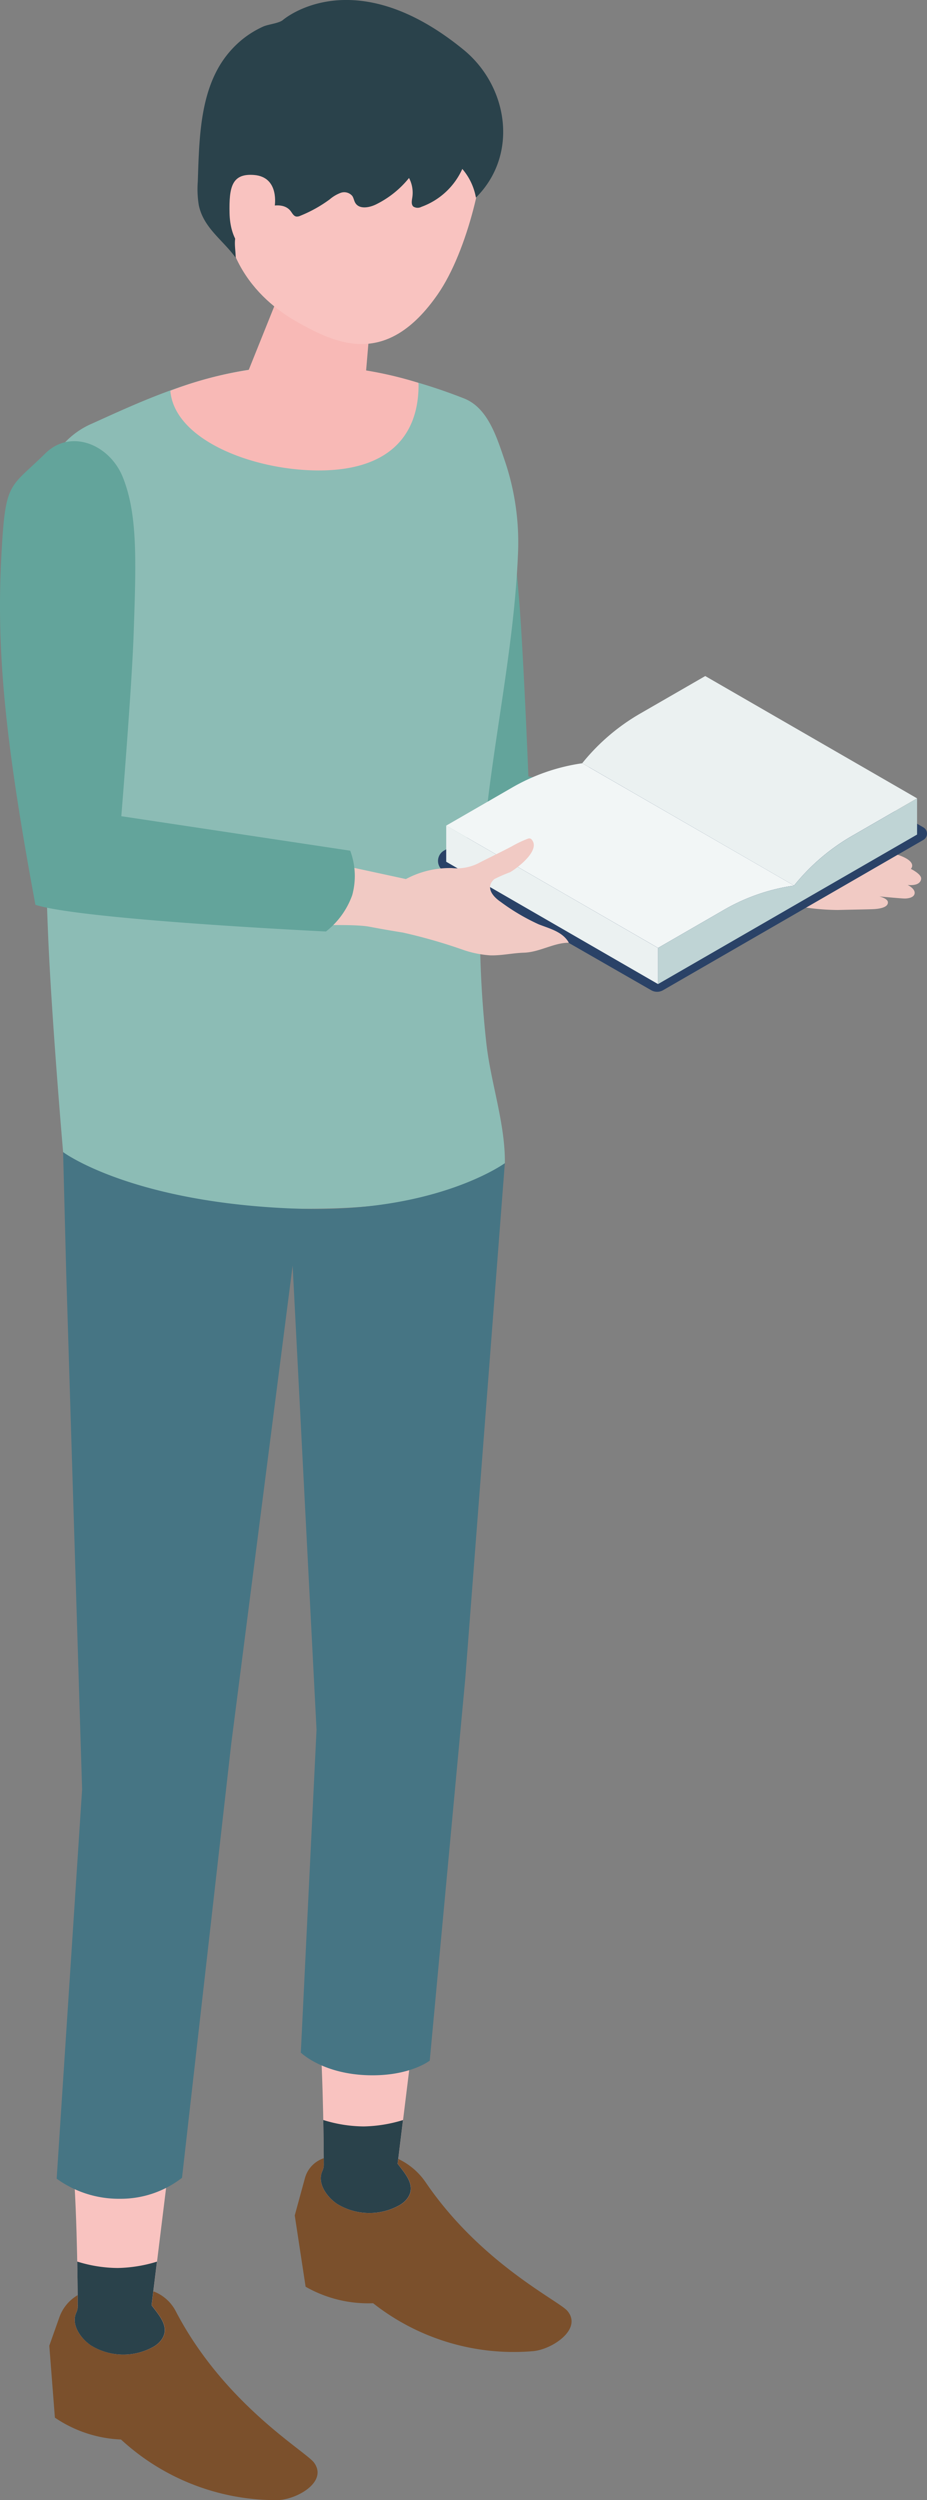 <svg id="グループ_428" data-name="グループ 428" xmlns="http://www.w3.org/2000/svg" width="92.301" height="248.931" viewBox="0 0 92.301 248.931">
  <rect x="0" y="0" width="92.301" height="248.931" fill="#808080" stroke="none"/>
  <g id="グループ_426" data-name="グループ 426" transform="translate(37.449 40.781)">
    <path id="パス_250" data-name="パス 250" d="M15.511,862.3a8.431,8.431,0,0,1,3.859-1.907,4.338,4.338,0,0,0,2.312-1.019l.061-.053c.835-.7,1.692-1.373,2.515-2.086a10.178,10.178,0,0,1,1.232-.974.406.406,0,0,1,.216-.08.326.326,0,0,1,.185.082c.984.779-.711,2.79-1.275,3.315a14.683,14.683,0,0,0-1.267.935,1.169,1.169,0,0,0,.008,1.326,5.294,5.294,0,0,0,2.3,1.278s4.892.3,6.411.9c1.691.663,1.013,1.3,1.013,1.3s1.1.528,1.025,1.009c-.056.381-.422.678-1.344.591,0,0,.715.339.7.795s-.631.548-.952.556-2.564-.21-2.564-.21.811.193.849.562c.05.488-.69.658-1.359.7-.449.028-1.814.043-3.647.089A23.579,23.579,0,0,1,20,868.63l-3.545-1.484-4.1-.367" transform="translate(20.162 -819.585)" fill="#f1cac4"/>
    <path id="パス_251" data-name="パス 251" d="M29.739,824.6c-3.174,3.986-3.629,3.139-3.119,10.651.622,9.19,2.46,17.882,7.564,34.086,4.844.925,27.846,2.181,27.846,2.181a8.014,8.014,0,0,0,2.771-3.5,7.189,7.189,0,0,0-.006-4.429l-23.189-4.043s-.514-12.843-.962-18.032c-.648-7.5-1.054-11.978-2.948-15.456C35.988,822.924,31.936,821.844,29.739,824.6Z" transform="translate(-26.442 -823.021)" fill="#63a49b"/>
  </g>
  <path id="パス_252" data-name="パス 252" d="M67.806,995.407l-1,2.825.557,7.163a12.625,12.625,0,0,0,6.581,2.176,22.761,22.761,0,0,0,15.434,6.036c1.916.042,5.22-1.769,3.791-3.73-.822-1.129-8.959-5.814-13.793-15.12a4.14,4.14,0,0,0-3.573-2.2c-1.632-.045-3.142.008-4.346.085A4.157,4.157,0,0,0,67.806,995.407Z" transform="translate(-61.897 -764.677)" fill="#7b502c"/>
  <path id="パス_253" data-name="パス 253" d="M79.566,981.5c.483,5.846.487,14.435.487,14.435s.662.9,3.609.983c3,.083,3.736-.9,3.736-.9l2.454-19.927S82.315,979.943,79.566,981.5Z" transform="translate(-72.312 -766.382)" fill="#f9c3c0"/>
  <path id="パス_254" data-name="パス 254" d="M80.887,994.106a1.442,1.442,0,0,1-.142.708c-.565,1.248.505,2.64,1.5,3.285a6.139,6.139,0,0,0,6.11.157,2.879,2.879,0,0,0,.614-.44c1.357-1.36.072-2.662-.742-3.758a1.03,1.03,0,0,0-.3-.277.8.8,0,0,0-.428-.045q-2.69.215-5.379.365C81.439,994.141,80.889,993.864,80.887,994.106Z" transform="translate(-73.147 -764.554)" fill="#f9c3c0"/>
  <path id="パス_255" data-name="パス 255" d="M44.9,982.819l-1.014,3.714,1.082,7.1a12.563,12.563,0,0,0,6.721,1.642,22.618,22.618,0,0,0,15.832,4.781c1.913-.113,5.074-2.184,3.506-4.024-.863-1.012-8.607-4.72-14.1-12.788a6.821,6.821,0,0,0-6.265-2.957c-1.346.125-2.537.292-3.447.443A2.887,2.887,0,0,0,44.9,982.819Z" transform="translate(-14.538 -765.95)" fill="#7b502c"/>
  <path id="パス_256" data-name="パス 256" d="M57.367,968.727c.484,5.846.487,14.435.487,14.435s.663.9,3.609.983c3,.083,3.737-.905,3.737-.905l2.454-19.926S60.116,967.172,57.367,968.727Z" transform="translate(-25.616 -767.705)" fill="#f9c3c0"/>
  <path id="パス_257" data-name="パス 257" d="M50.723,897.365S49.607,884.509,49.24,876c-.717-16.614-.407-42.068-.407-42.068a8.144,8.144,0,0,1,4.812-9.123c9.11-4.125,19.775-9.247,36.989-2.489,2.357.926,3.238,3.768,4.052,6.16a25.277,25.277,0,0,1,1.341,8.991c-.415,11.416-3.442,22.626-3.751,34.133a105.75,105.75,0,0,0,.6,15.024c.452,3.911,1.883,7.943,1.832,11.865-5.65,4.073-13.853,4.546-20.54,4.509C57.457,902.912,50.723,897.365,50.723,897.365Z" transform="translate(-44.439 -782.652)" fill="#8cbcb5"/>
  <path id="パス_258" data-name="パス 258" d="M52.438,953.47l-1.583-51.489-.309-11.969S57.358,895.1,74,895.65c13.691.452,20.529-4.536,20.529-4.536l-3.943,51.371-3.534,37.985s-1.97,1.549-6.047,1.457c-4.616-.107-6.789-2.256-6.789-2.256l1.564-32.149L73.4,901.311l-6.114,47.626-4.9,43.2a9.953,9.953,0,0,1-6.174,2.087,10.545,10.545,0,0,1-6.307-2Z" transform="translate(-44.263 -775.299)" fill="#467584"/>
  <g id="グループ_427" data-name="グループ 427" transform="translate(43.614 67.312)">
    <path id="パス_259" data-name="パス 259" d="M60.149,863.126,34.229,878.091a1.184,1.184,0,0,1-1.185,0l-20.63-11.845a1.185,1.185,0,0,1,0-2.053l25.223-14.562a1.184,1.184,0,0,1,1.185,0l21.326,12.247A.72.72,0,0,1,60.149,863.126Z" transform="translate(-11.822 -846.811)" fill="#2a4267"/>
    <path id="パス_260" data-name="パス 260" d="M37.359,854.93h0a19.436,19.436,0,0,0-6.961,2.408l-6.58,3.8L44.91,873.314l6.58-3.8a19.424,19.424,0,0,1,6.961-2.407h0Z" transform="translate(-23.002 -846.246)" fill="#f2f6f6"/>
    <path id="パス_261" data-name="パス 261" d="M24.968,847.061,18.485,850.8a20.667,20.667,0,0,0-5.767,4.942h0L33.81,867.923h0a20.648,20.648,0,0,1,5.767-4.942l6.483-3.742Z" transform="translate(1.639 -847.061)" fill="#ebf1f1"/>
    <path id="パス_262" data-name="パス 262" d="M36.088,860.554v3.6L57.18,876.335v-3.6Z" transform="translate(-35.272 -845.663)" fill="#ebf1f1"/>
    <path id="パス_263" data-name="パス 263" d="M26.259,866.78h0a19.426,19.426,0,0,0-6.961,2.407l-6.58,3.8h0v3.6L38.509,861.7v-3.6l-6.483,3.742a20.649,20.649,0,0,0-5.767,4.942h0" transform="translate(9.19 -845.918)" fill="#bfd4d5"/>
  </g>
  <path id="パス_264" data-name="パス 264" d="M58.688,981.335a1.448,1.448,0,0,1-.141.708c-.565,1.248.5,2.641,1.5,3.285a6.134,6.134,0,0,0,6.108.157,2.859,2.859,0,0,0,.615-.44c1.356-1.359.071-2.662-.743-3.758a1.026,1.026,0,0,0-.3-.277.8.8,0,0,0-.429-.044q-2.69.214-5.379.365C59.24,981.369,58.689,981.092,58.688,981.335Z" transform="translate(-26.45 -765.877)" fill="#f9c3c0"/>
  <path id="パス_265" data-name="パス 265" d="M58.547,982.418a1.448,1.448,0,0,0,.141-.708s0-1.83-.049-4.375a13.735,13.735,0,0,0,4.038.64,14.071,14.071,0,0,0,3.9-.635l-.535,4.349c.813,1.09,2.065,2.383.721,3.73a2.863,2.863,0,0,1-.615.44,6.134,6.134,0,0,1-6.108-.157C59.052,985.059,57.982,983.666,58.547,982.418Z" transform="translate(-26.45 -766.253)" fill="#2a424b"/>
  <path id="パス_266" data-name="パス 266" d="M80.745,995.19a1.442,1.442,0,0,0,.142-.708s0-1.83-.049-4.376a13.687,13.687,0,0,0,4.037.64,14.049,14.049,0,0,0,3.9-.633l-.536,4.349c.814,1.09,2.066,2.382.721,3.73a2.848,2.848,0,0,1-.614.44,6.139,6.139,0,0,1-6.11-.157C81.251,997.83,80.18,996.438,80.745,995.19Z" transform="translate(-73.147 -764.929)" fill="#2a424b"/>
  <path id="パス_267" data-name="パス 267" d="M44.139,870.169c1.907.362,6.669-.024,8.576.337q1.645.313,3.3.576a53.176,53.176,0,0,1,6.106,1.758,10.494,10.494,0,0,0,2.59.513c1.123.033,2.244-.232,3.363-.266,1.552-.046,3.007-1.006,4.472-.989-.6-1.095-1.928-1.411-3-1.833a20.671,20.671,0,0,1-3.791-2.238c-.76-.514-1.565-1.432-.635-2.265a15.565,15.565,0,0,1,1.579-.689c.728-.423,3.027-2.155,2.166-3.226a.349.349,0,0,0-.178-.131.426.426,0,0,0-.249.032,11.1,11.1,0,0,0-1.552.739c-1.052.56-2.13,1.069-3.191,1.611l-.077.042a4.755,4.755,0,0,1-2.715.523,9.219,9.219,0,0,0-4.581,1.094l-10.129-2.191Z" transform="translate(-15.905 -778.231)" fill="#f1cac4"/>
  <path id="パス_268" data-name="パス 268" d="M67.952,827.084c-3.632,3.572-3.981,2.677-4.382,10.2-.492,9.2.281,18.047,3.39,34.749,4.7,1.5,28.93,2.657,28.93,2.657a8.008,8.008,0,0,0,2.614-3.62,7.19,7.19,0,0,0-.2-4.424l-22.792-3.435s1.041-12.811,1.223-18.015c.264-7.527.4-12.018-1.058-15.7C74.359,826.172,70.468,824.61,67.952,827.084Z" transform="translate(-63.433 -781.944)" fill="#63a49b"/>
  <path id="パス_269" data-name="パス 269" d="M72.49,829.491c-6.58,0-14.4-3.05-14.792-7.937a37.485,37.485,0,0,1,24.7-.784c0,.073.014.143.014.217C82.409,826.139,79.324,829.491,72.49,829.491Z" transform="translate(-40.736 -782.65)" fill="#f8b9b6"/>
  <path id="パス_270" data-name="パス 270" d="M70.905,811.093c-2.931-.68-4.87.608-5.2,2.036L62,822.355c-.248,1.688,2.257,3.684,5.6,4.457s6.247.033,6.5-1.655l.874-10.34C75.185,813.336,73.835,811.771,70.905,811.093Z" transform="translate(-38.049 -783.494)" fill="#f8b9b6"/>
  <path id="パス_271" data-name="パス 271" d="M66.636,789.343c-8.615-1.927-12.484,3.98-14.3,11.815-2.365,10.206,3.62,14.9,6.833,16.7,3.917,2.2,8.884,4.5,13.942-2.8,3.008-4.343,4.868-12.672,4.56-16.139C77.4,795.9,75.251,791.271,66.636,789.343Z" transform="translate(-29.518 -785.766)" fill="#f9c3c0"/>
  <path id="パス_272" data-name="パス 272" d="M76.428,802.889a7.12,7.12,0,0,1-4.073,3.774.8.8,0,0,1-.8-.026c-.234-.212-.157-.587-.107-.9a3.145,3.145,0,0,0-.326-1.948,9.729,9.729,0,0,1-3.278,2.627c-.683.337-1.672.511-2.067-.14-.131-.215-.161-.482-.3-.691a1.049,1.049,0,0,0-1.154-.318,3.637,3.637,0,0,0-1.095.649A13.281,13.281,0,0,1,60.3,807.55a.753.753,0,0,1-.409.078c-.268-.05-.4-.344-.567-.558-.766-.972-2.459-.465-3.347.039A5.158,5.158,0,0,0,54.109,809c-.537.908-.244,1.753-.247,2.732-1.265-1.765-3.2-2.963-3.672-5.234a9.922,9.922,0,0,1-.1-2.359c.126-3.569.166-7.651,1.823-10.9a10,10,0,0,1,2.741-3.352,9.654,9.654,0,0,1,1.945-1.173c.5-.226,1.592-.328,1.973-.66.006,0,6.941-6.05,17.972,2.959,4.444,3.629,5.533,10.454,1.239,14.731A5.994,5.994,0,0,0,76.428,802.889Z" transform="translate(-30.396 -786.068)" fill="#2a424b"/>
  <path id="パス_273" data-name="パス 273" d="M75.136,805s.526-2.947-2.065-3.145c-2.213-.17-2.483,1.228-2.428,3.8s1.274,4.07,2.791,4.35S75.136,805,75.136,805Z" transform="translate(-47.787 -784.434)" fill="#f9c3c0"/>
</svg>
